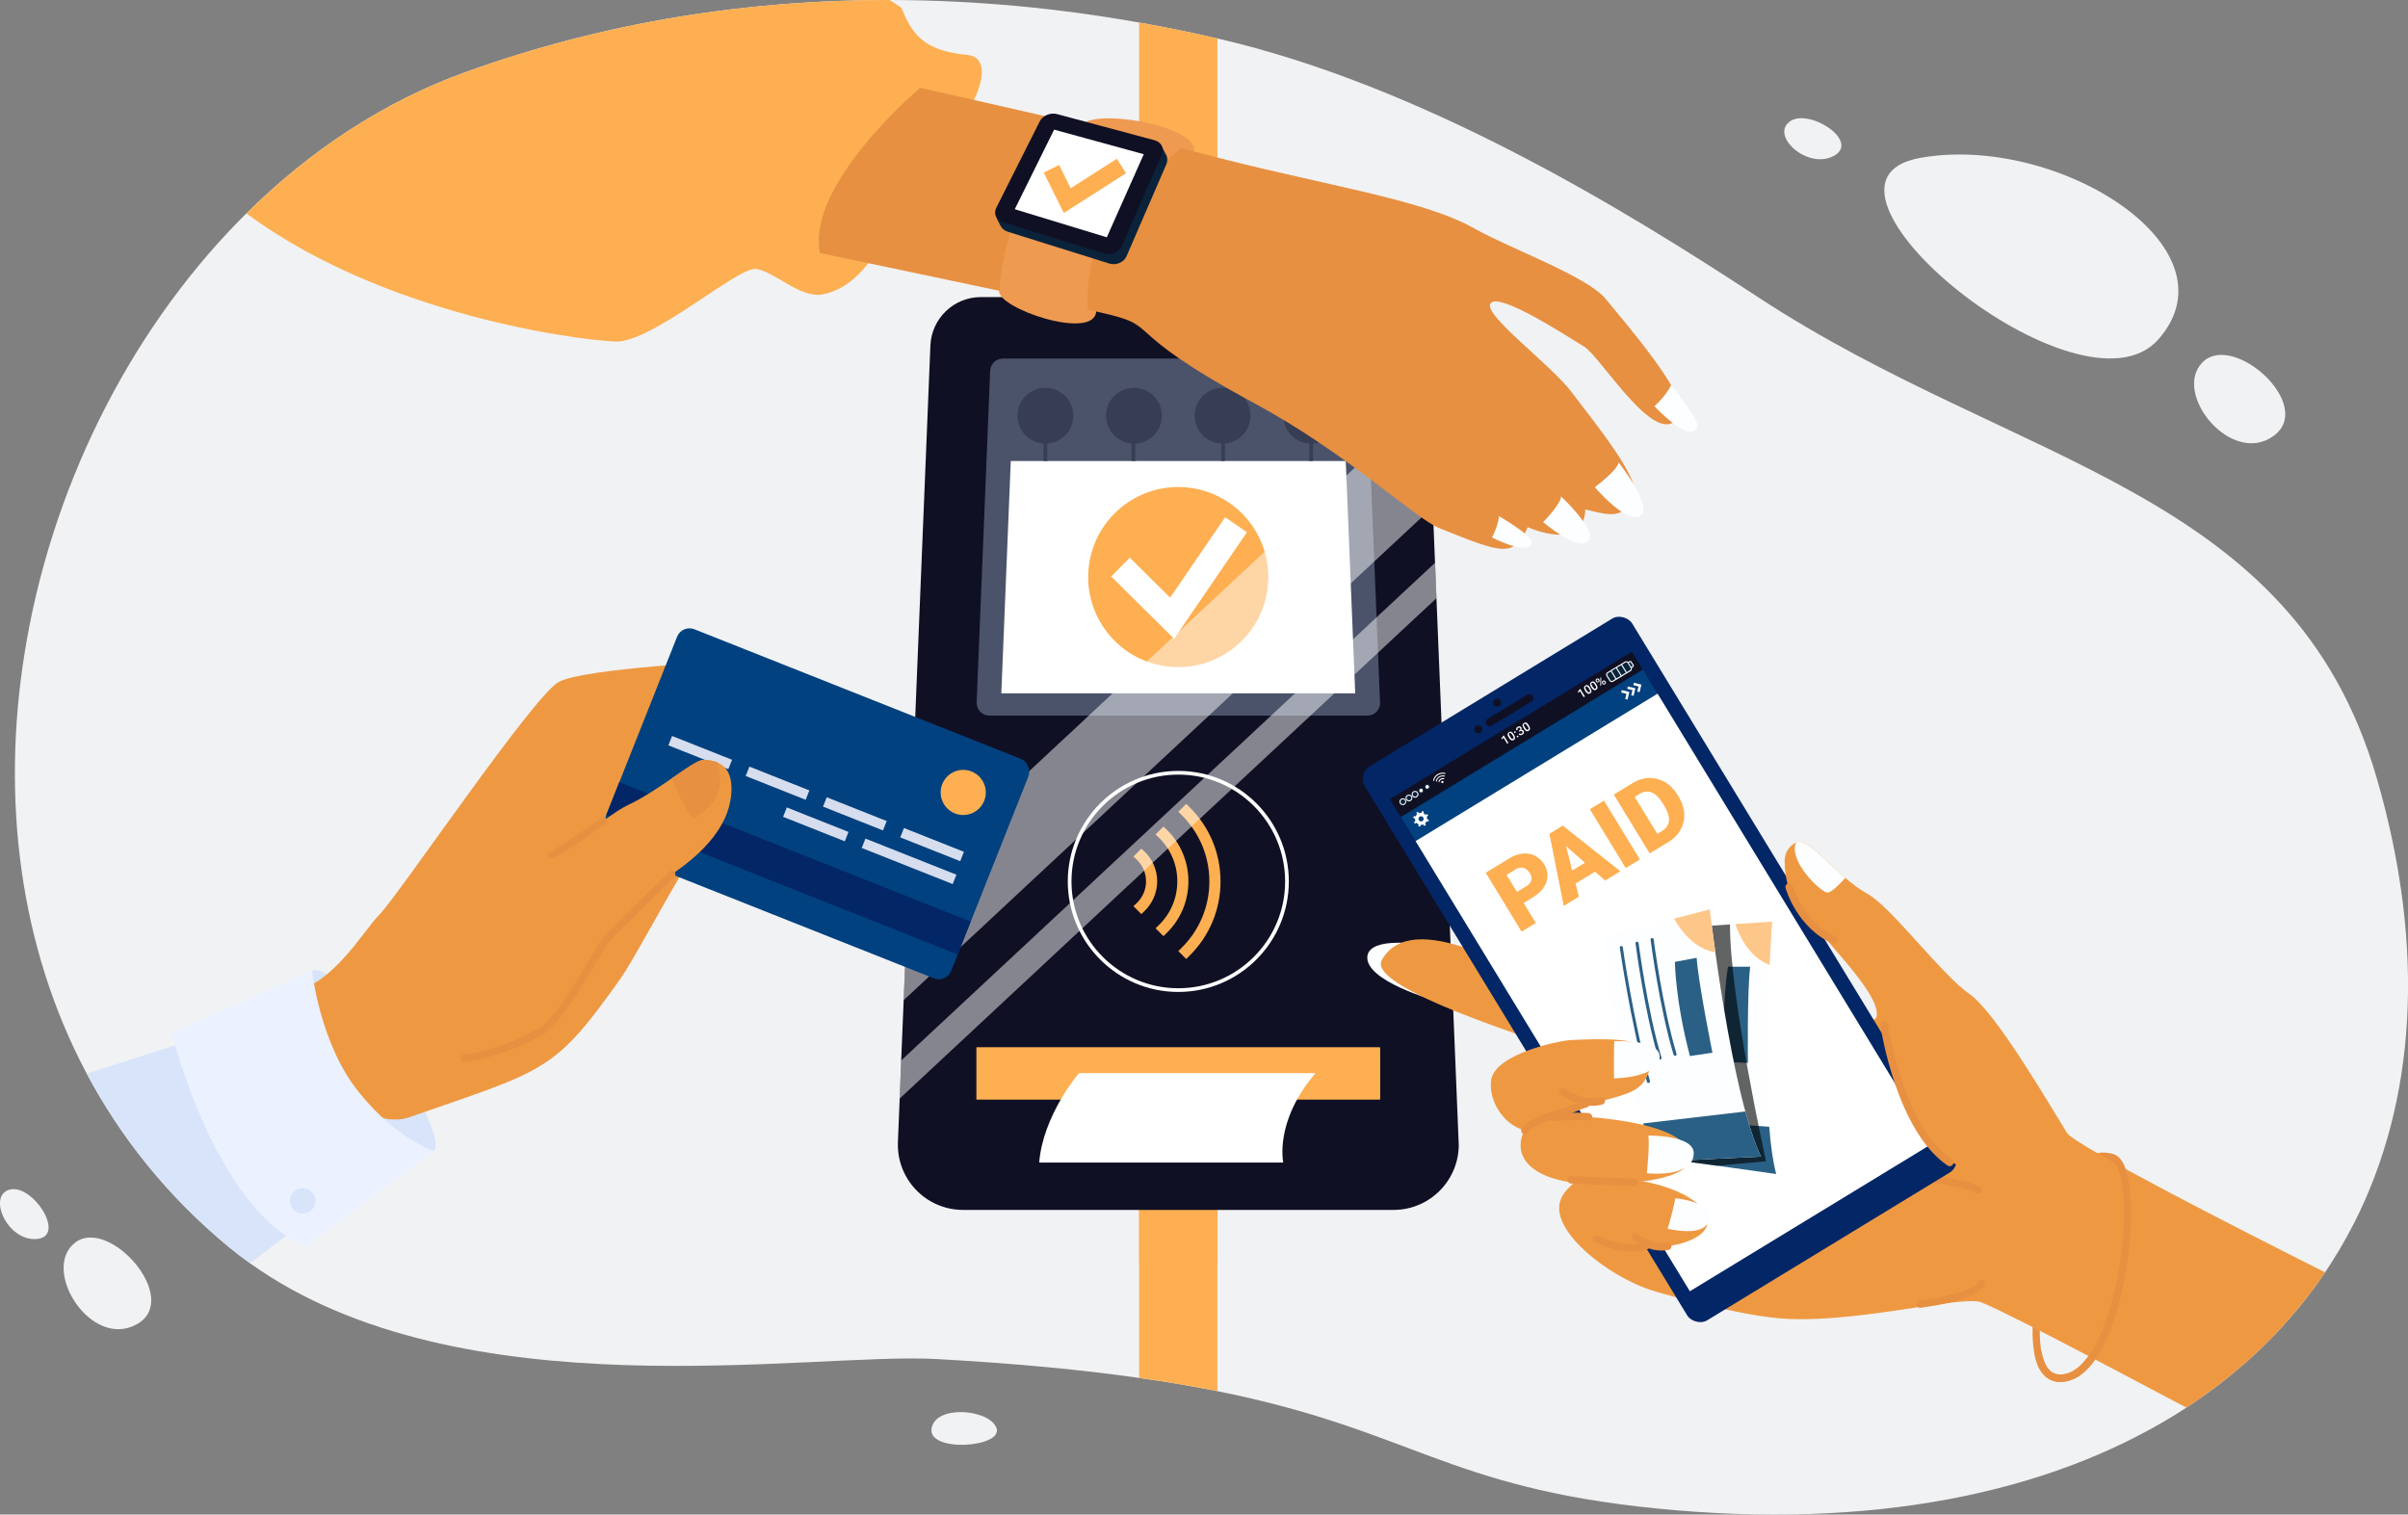 <?xml version="1.0" encoding="UTF-8"?>
<svg xmlns="http://www.w3.org/2000/svg" viewBox="0 0 338.79 213.1">
  <rect x="0" y="0" width="338.79" height="213.1" fill="#808080" stroke="none"/>
  <defs>
    <style>
      .cls-1 {
        fill: #032666;
      }

      .cls-1, .cls-2, .cls-3, .cls-4, .cls-5, .cls-6, .cls-7, .cls-8, .cls-9, .cls-10, .cls-11, .cls-12, .cls-13, .cls-14, .cls-15, .cls-16, .cls-17, .cls-18, .cls-19, .cls-20 {
        stroke-width: 0px;
      }

      .cls-2 {
        fill: #0a233b;
      }

      .cls-3 {
        fill: #01417f;
      }

      .cls-21 {
        isolation: isolate;
      }

      .cls-4 {
        fill: #101024;
      }

      .cls-5 {
        fill: #e79041;
      }

      .cls-6 {
        fill: #fdaf51;
      }

      .cls-7 {
        mix-blend-mode: soft-light;
        opacity: .49;
      }

      .cls-7, .cls-15 {
        fill: #fff;
      }

      .cls-8 {
        fill: #d8e4fa;
      }

      .cls-9 {
        fill: #373d53;
      }

      .cls-10 {
        fill: #4b536a;
      }

      .cls-11 {
        fill: #d6ddee;
      }

      .cls-12 {
        fill: #2a6085;
      }

      .cls-13 {
        fill: #ee9a51;
      }

      .cls-14 {
        fill: #fdc789;
      }

      .cls-16 {
        fill: #ee9942;
      }

      .cls-17 {
        fill: #f1f2f4;
      }

      .cls-18 {
        fill: #000;
        mix-blend-mode: overlay;
        opacity: .61;
      }

      .cls-19 {
        fill: #ebf1ff;
      }

      .cls-20 {
        fill: #fdfeff;
      }
    </style>
  </defs>
  <g class="cls-21">
    <g id="Calque_2" data-name="Calque 2">
      <g id="Calque_1-2" data-name="Calque 1">
        <g>
          <path class="cls-17" d="M331.16,172.17c-1.21,2.37-2.55,4.65-4.03,6.85-5.01,7.44-11.57,13.85-19.52,19.04-.47.31-.95.62-1.44.92-18.06,11.2-42.98,16.3-73.2,13.26-29.55-2.98-34.38-11.01-61.69-16.5-3.31-.66-6.95-1.29-11.01-1.86-7.79-1.11-17.12-2.03-28.57-2.66-17.7-.98-66.86,7.75-96.52-13.47-1.05-.75-2.09-1.54-3.09-2.37-8.54-7.08-15.1-15.33-19.88-24.3C2.64,133.11.23,112.27,3.43,92.08c3.62-22.91,14.45-44.98,30.25-61.07.33-.34.66-.67.99-.99,8.88-8.79,19.27-15.7,30.78-19.86C85.38,2.97,105.57-.03,125.16,0c11.99.02,23.76,1.15,35.11,3.17,3.72.65,7.39,1.41,11.01,2.24,28.79,6.62,57.07,23.94,76.05,36.39,36.48,23.95,75.2,26.74,87.07,67.71,6.99,24.11,5.45,45.59-3.23,62.66Z"/>
          <g>
            <path class="cls-6" d="M171.28,5.41v190.33c-3.31-.66-6.95-1.29-11.01-1.86V3.17c3.72.65,7.39,1.41,11.01,2.24Z"/>
            <rect class="cls-6" x="160.27" y="166.57" width="11.01" height="11.01"/>
            <path class="cls-4" d="M205.23,160.69c.21,5.21-3.96,9.55-9.17,9.55h-60.56c-5.22,0-9.38-4.34-9.17-9.55l.25-6.11.21-5.37.35-8.47.67-16.39,3.09-75.73c.16-3.81,3.29-6.82,7.1-6.82h55.55c3.82,0,6.95,3.01,7.1,6.82l.31,7.53.62,15.18.32,7.85h0s.2,4.98.2,4.98l3.12,76.53Z"/>
            <path class="cls-10" d="M194.16,98.82l-1.9-46.65c-.04-.96-.83-1.72-1.79-1.72h-49.37c-.96,0-1.75.76-1.79,1.72l-1.9,46.65c-.04,1.02.77,1.87,1.79,1.87h53.18c1.02,0,1.84-.85,1.79-1.87Z"/>
            <rect class="cls-6" x="137.39" y="147.35" width="56.77" height="7.34"/>
            <rect class="cls-6" x="138.6" y="151.02" width="54.35" height="2.27"/>
            <polygon class="cls-6" points="137.39 147.35 138.6 151.02 138.6 153.29 192.95 153.29 192.95 151.02 194.16 147.35 194.16 154.69 137.39 154.69 137.39 147.35"/>
            <path class="cls-15" d="M165.78,139.57c-8.58,0-15.55-6.98-15.55-15.55s6.98-15.55,15.55-15.55,15.55,6.98,15.55,15.55-6.98,15.55-15.55,15.55ZM165.78,108.99c-8.29,0-15.03,6.74-15.03,15.03s6.74,15.03,15.03,15.03,15.03-6.74,15.03-15.03-6.74-15.03-15.03-15.03Z"/>
            <g>
              <path class="cls-6" d="M160.95,119.76l-.37-.35-1.11,1.11.4.37c.88.82,1.37,1.93,1.37,3.12s-.49,2.3-1.37,3.12l-.4.37,1.11,1.11.37-.35c1.18-1.1,1.86-2.66,1.86-4.26s-.68-3.16-1.86-4.26Z"/>
              <path class="cls-6" d="M164.06,116.66l-.37-.36-1.11,1.11.39.37c1.72,1.65,2.67,3.86,2.67,6.23s-.95,4.58-2.67,6.23l-.39.37,1.11,1.11.37-.36c2.03-1.95,3.14-4.56,3.14-7.36s-1.12-5.41-3.14-7.36Z"/>
              <path class="cls-6" d="M167.26,113.47l-.37-.36-1.11,1.11.38.37c2.57,2.51,3.99,5.86,3.99,9.43s-1.42,6.93-3.99,9.43l-.38.37,1.11,1.11.37-.36c2.88-2.8,4.46-6.55,4.46-10.55s-1.58-7.75-4.46-10.55Z"/>
            </g>
            <g>
              <circle class="cls-9" cx="147.08" cy="58.49" r="3.93"/>
              <circle class="cls-9" cx="159.54" cy="58.49" r="3.93"/>
              <circle class="cls-9" cx="172.01" cy="58.49" r="3.93"/>
              <circle class="cls-9" cx="184.48" cy="58.49" r="3.93"/>
            </g>
            <polygon class="cls-15" points="142.21 64.87 140.88 97.55 190.67 97.55 189.34 64.87 142.21 64.87"/>
            <rect class="cls-9" x="146.82" y="60.32" width=".52" height="4.54"/>
            <rect class="cls-9" x="159.2" y="60.32" width=".52" height="4.54"/>
            <rect class="cls-9" x="171.82" y="60.32" width=".52" height="4.54"/>
            <rect class="cls-9" x="184.21" y="60.32" width=".52" height="4.54"/>
            <circle class="cls-6" cx="165.78" cy="81.21" r="12.67" transform="translate(60.34 232.73) rotate(-81.27)"/>
            <polygon class="cls-15" points="165.19 89.88 156.34 81.11 158.96 78.47 164.63 84.09 172.37 72.78 175.44 74.89 165.19 89.88"/>
            <polygon class="cls-7" points="201.58 71.33 127.13 140.74 127.8 124.35 200.97 56.15 201.58 71.33"/>
            <polygon class="cls-7" points="202.11 84.16 126.57 154.58 126.79 149.21 201.9 79.19 202.11 84.16"/>
          </g>
          <g>
            <path class="cls-8" d="M44.44,170.67s-4.23,3.24-9.26,7.07c-1.05-.75-2.09-1.54-3.09-2.37-8.54-7.08-15.1-15.33-19.88-24.3l15.1-4.86,17.13,24.47Z"/>
            <path class="cls-8" d="M61.04,161.93c2.47-2.07-13.04-27.15-17.13-25.34-4.09,1.81,11.71,29.88,17.13,25.34Z"/>
            <g>
              <path class="cls-5" d="M119.12,115.33s4.57,2.5,7.43,3.42c2.86.92,5.57-1.45,5.31-2.92-.26-1.48-3.8-3.18-7.33-4.88-3.53-1.7-12.84.95-5.41,4.38Z"/>
              <path class="cls-16" d="M39.97,139.88c6.72-.82,10.85-8.59,13.44-11.22,2.6-2.63,21.59-30.71,25.17-32.69,3.58-1.98,23.93-2.88,26.87-3.23,2.94-.34,19.52,11.11,22.47,13.37,2.95,2.27,3.62,5.2.04,6.2-3.58,1-10.12-.26-12.41-1.56-.81-.46-3.8-4.41-6.92-5.82-7.38,6.45-18.21,28.36-21.32,32.75-9.42,13.3-10.51,12.81-29.72,19.52-3.83,1.34-8.96-1.65-12.97-5.5-5.16-4.96-8.44-11.36-4.66-11.83Z"/>
              <path class="cls-5" d="M107.59,102.97c-.19,0-.38-.1-.47-.29-.69-1.36-1.2-4.74-1.22-4.89-.04-.29.15-.55.44-.6.28-.04.55.15.6.44,0,.03.51,3.35,1.12,4.57.13.26.03.57-.23.7-.08.04-.16.06-.24.06Z"/>
              <path class="cls-5" d="M118.08,111.72s-.01,0-.02,0c-.15,0-3.8-.19-4.73-2.94-.09-.27.05-.57.33-.67.27-.1.57.05.67.33.71,2.08,3.75,2.23,3.78,2.23.29.01.51.26.5.55-.01.28-.24.5-.52.5Z"/>
              <g>
                <rect class="cls-3" x="87.93" y="96.5" width="53.19" height="33.22" rx="1.88" ry="1.88" transform="translate(179.26 260.48) rotate(-158.35)"/>
                <rect class="cls-1" x="84.33" y="119.7" width="53.19" height="4.98" transform="translate(168.95 276.67) rotate(-158.35)"/>
                <g>
                  <rect class="cls-11" x="130.43" y="114.28" width="1.42" height="9.08" transform="translate(-27.68 196.89) rotate(-68.35)"/>
                  <rect class="cls-11" x="119.56" y="109.97" width="1.42" height="9.08" transform="translate(-30.53 184.05) rotate(-68.35)"/>
                  <rect class="cls-11" x="108.68" y="105.65" width="1.42" height="9.08" transform="translate(-33.38 171.22) rotate(-68.35)"/>
                  <rect class="cls-11" x="97.8" y="101.33" width="1.42" height="9.08" transform="translate(-36.23 158.39) rotate(-68.35)"/>
                </g>
                <rect class="cls-11" x="120.99" y="120.49" width="13.77" height="1.42" transform="translate(202.04 281.02) rotate(-158.35)"/>
                <rect class="cls-11" x="110.09" y="115.28" width="9.34" height="1.42" transform="translate(178.65 266.14) rotate(-158.35)"/>
                <path class="cls-6" d="M132.57,110.33c-.65,1.63.15,3.47,1.78,4.12,1.63.65,3.47-.15,4.12-1.78.65-1.63-.15-3.47-1.78-4.12-1.63-.65-3.47.15-4.12,1.78Z"/>
              </g>
              <path class="cls-16" d="M60.8,148.87c-12.09-3.52,10.12-25.76,13.37-26.11,3.26-.34,10.07-7.57,14.31-9.55,2.04-.96,4.22-2.44,6.09-3.73.06-.04.12-.08.19-.13,1.92-1.32,3.48-2.41,4.13-2.41.36,0,.86,0,1.38.12.23.05.47.12.7.23,1.18.51,2.24,1.77,1.87,4.85-.49,4.01-3.54,7.53-7.77,10.49-4.23,2.96-8.93,8.98-16.16,19.58-5.23,7.66-18.1,6.66-18.1,6.66Z"/>
              <path class="cls-5" d="M97.54,115.11c-.51-.12-2.18-3.25-2.98-5.63.06-.04.12-.08.19-.13,1.92-1.32,3.48-2.41,4.13-2.41.36,0,.86,0,1.38.12.23.05.47.12.7.23.46,1.47.59,3.31-.33,5.24,0,0-2.36,2.76-3.09,2.58Z"/>
              <path class="cls-5" d="M65.29,149.4c-.27,0-.5-.2-.52-.47-.03-.29.18-.54.47-.57,5.2-.51,10.74-3.78,10.79-3.81,2.17-1.58,5.03-6.4,6.93-9.6.99-1.66,1.7-2.86,2.14-3.36.35-.39,2.4-2.39,4.57-4.52,1.84-1.8,3.73-3.65,4.47-4.4.2-.21.54-.21.74,0,.21.2.21.53,0,.74-.74.76-2.64,2.62-4.48,4.42-2.07,2.02-4.2,4.11-4.52,4.47-.37.42-1.14,1.7-2.03,3.2-2.06,3.46-4.88,8.2-7.25,9.93-.27.17-5.83,3.45-11.27,3.98-.02,0-.03,0-.05,0Z"/>
              <path class="cls-5" d="M77.59,120.82c-.24,0-.46-.17-.51-.42-.06-.28.12-.56.4-.62.53-.15,4.04-2.51,7.13-4.71.24-.17.56-.11.73.12.17.24.11.56-.12.73-1.55,1.1-6.66,4.71-7.52,4.88-.04,0-.07.01-.11.01Z"/>
            </g>
            <path class="cls-19" d="M61.04,161.93s-5.24-1.57-10.66-8.39c-5.42-6.82-6.47-16.95-6.47-16.95l-19.75,8.74s6.08,24.79,18.83,30.03l18.04-13.43Z"/>
            <path class="cls-8" d="M40.81,168.97c0,.99.8,1.79,1.79,1.79s1.79-.8,1.79-1.79-.8-1.79-1.79-1.79-1.79.8-1.79,1.79Z"/>
          </g>
          <g>
            <path class="cls-5" d="M289.6,194.44c-.89-.07-1.64-.46-2.22-1.17-3.17-3.87-.05-16.55.08-17.09l1.01.25c-.03.13-3.12,12.71-.29,16.18.46.57,1.06.83,1.83.79,4.16-.19,7.16-8.22,8.28-16.1,1.13-7.93.23-13.39-1.25-13.89-3.24-1.1-4.65,2.77-4.71,2.93l-.98-.35c.61-1.73,2.66-4.71,6.03-3.57,2.68.91,2.88,8.43,1.94,15.02-1.15,8.07-4.19,16.77-9.27,17-.16,0-.31,0-.46,0Z"/>
            <g>
              <path class="cls-20" d="M199.99,132.89s-7.18-1.17-7.6,1.6c-.53,3.5,9.57,6.31,9.57,6.31l-1.97-7.9Z"/>
              <path class="cls-16" d="M327.13,179.02c-5.01,7.44-11.57,13.85-19.52,19.04-12.39-6.57-27.9-14.75-29.25-14.93-4.02-.55-18.49,3.28-28.27,2.34-6.17-.59-15.27-3.18-17.42-3.83-6.44-1.93-15.1-8.83-12.98-13.04,2.35-4.68,11.6-6.33,11.6-6.33.03-2.1-12.88-4.3-14.78-4.57-7.98-1.12,8.67-8.16,8.67-8.16-4.13-1.71-33.24-10.14-30.76-14.48,4.38-7.7,19.8,2.33,22.3,2.9,2.51.58,46.71,8.51,47.32,5.07.6-3.44-8.51-11.69-10.31-15.01-1.98-3.67-4.25-7.77-1.02-9.48,1.32-.69,3.94,2.42,6.93,4.99,1.01.87,2.05,1.66,3.1,2.23,3.27,1.78,10.55,11.49,14.3,14.06,3.75,2.56,11.31,15.64,13.78,19.59,1.08,1.73,24.5,13.69,36.32,19.62Z"/>
              <path class="cls-5" d="M252.57,169.52c-.2,0-.39-.11-.48-.3-.12-.26,0-.57.25-.7,14.14-6.58,26.08-1.66,26.2-1.61.27.11.39.42.28.69-.11.27-.42.39-.69.28-.12-.05-11.65-4.78-25.35,1.59-.07.03-.15.05-.22.05Z"/>
              <g>
                <rect class="cls-1" x="211.49" y="90.76" width="44.04" height="91.27" rx="2.05" ry="2.05" transform="translate(-36.87 141.41) rotate(-31.35)"/>
                <rect class="cls-4" x="210.36" y="97.07" width="39.87" height="68.11" transform="translate(-34.6 138.98) rotate(-31.35)"/>
                <rect class="cls-3" x="211.13" y="99.81" width="39.87" height="65.16" transform="translate(-35.14 139.56) rotate(-31.35)"/>
                <rect class="cls-15" x="215.55" y="102.55" width="39.87" height="74.17" transform="translate(-38.27 142.91) rotate(-31.35)"/>
                <g>
                  <g>
                    <path class="cls-15" d="M212.23,104.53l-.18.11-.52-.86-.21.25-.09-.15.32-.41h.02s.65,1.06.65,1.06Z"/>
                    <path class="cls-15" d="M213.03,103.44c.09.15.14.29.13.4-.01.11-.07.21-.19.28-.12.07-.23.08-.33.04-.1-.04-.2-.13-.3-.28l-.11-.18c-.09-.15-.14-.29-.12-.4.01-.11.07-.2.19-.28.12-.07.23-.09.33-.05.1.04.2.13.29.28l.11.18ZM212.73,103.34c-.06-.1-.12-.16-.18-.2-.06-.03-.11-.03-.17,0-.06.04-.09.08-.09.14,0,.06.03.14.08.23l.15.24c.06.1.12.16.18.2.06.03.12.03.18,0,.06-.03.09-.08.09-.15,0-.06-.03-.14-.09-.24l-.15-.24Z"/>
                    <path class="cls-15" d="M213.08,102.91s.06-.03.09-.02c.03,0,.05.03.07.05s.02.06.02.09c0,.03-.03.05-.06.07-.03.02-.06.03-.09.02-.03,0-.05-.02-.07-.05-.02-.03-.02-.06-.02-.09,0-.03.03-.06.06-.07ZM213.46,103.53s.06-.03.09-.02c.03,0,.05.03.07.05.02.03.02.06.01.09,0,.03-.03.05-.06.07-.03.02-.06.03-.09.02-.03,0-.05-.02-.07-.05-.02-.03-.02-.06-.02-.09,0-.03.03-.05.06-.07Z"/>
                    <path class="cls-15" d="M213.69,102.81l.11-.07c.05-.03.09-.07.1-.12.02-.05,0-.1-.03-.15-.03-.05-.07-.08-.11-.09-.04-.01-.09,0-.15.03-.05.03-.08.07-.09.11-.01.05,0,.09.02.14l-.18.11c-.03-.05-.05-.11-.05-.18,0-.06.02-.12.06-.18.04-.06.09-.11.15-.14.11-.07.21-.09.3-.07s.17.07.23.17c.03.05.04.1.04.16,0,.06-.02.12-.06.17.07-.02.14-.01.19.01.06.02.1.07.14.13.06.1.07.19.04.29-.03.1-.1.18-.21.24-.1.06-.2.09-.3.07-.1-.02-.18-.07-.23-.16l.18-.11s.07.08.12.08c.05.01.1,0,.15-.03.06-.03.09-.07.1-.12.01-.05,0-.1-.03-.16-.03-.06-.08-.09-.13-.1-.05-.01-.11,0-.18.04l-.11.06-.09-.14Z"/>
                    <path class="cls-15" d="M215.13,102.15c.09.15.14.29.13.4-.01.11-.07.21-.19.28-.12.07-.23.08-.33.04-.1-.04-.2-.13-.29-.28l-.11-.18c-.09-.15-.14-.29-.12-.4.01-.11.08-.2.19-.28.12-.07.23-.09.33-.05.1.04.2.13.29.28l.11.18ZM214.83,102.06c-.06-.1-.12-.17-.18-.2-.06-.03-.11-.03-.17,0-.06.04-.09.08-.09.14,0,.06.03.14.08.23l.15.24c.06.1.12.16.18.2.06.03.12.03.18,0,.06-.03.09-.08.09-.15,0-.06-.03-.14-.09-.24l-.15-.24Z"/>
                  </g>
                  <g>
                    <path class="cls-15" d="M222.99,97.98l-.18.11-.52-.86-.21.25-.09-.15.32-.41h.02s.65,1.06.65,1.06Z"/>
                    <path class="cls-15" d="M223.78,96.88c.09.15.14.29.13.4,0,.11-.07.21-.19.28-.11.07-.23.08-.33.04-.1-.04-.2-.13-.3-.28l-.11-.18c-.09-.15-.13-.29-.12-.4.01-.11.08-.2.19-.28.12-.07.23-.09.33-.05.1.04.2.13.29.28l.11.18ZM223.48,96.79c-.06-.1-.12-.17-.18-.2-.06-.03-.11-.03-.17,0-.06.04-.09.08-.09.14,0,.06.03.14.08.23l.15.24c.06.1.12.16.18.2.06.03.12.03.18,0,.06-.03.09-.08.09-.15s-.03-.14-.09-.24l-.15-.24Z"/>
                    <path class="cls-15" d="M224.63,96.36c.09.15.14.29.13.4,0,.11-.07.21-.19.28-.11.07-.23.09-.33.04-.1-.04-.2-.13-.3-.28l-.11-.18c-.09-.15-.13-.29-.12-.4.01-.11.08-.2.19-.28.12-.07.23-.09.33-.05.1.04.2.13.29.28l.11.18ZM224.33,96.27c-.06-.1-.12-.17-.18-.2-.06-.03-.11-.03-.17,0-.06.04-.09.08-.09.14,0,.06.03.14.08.23l.15.24c.06.1.12.17.18.2.06.03.12.03.18,0,.06-.04.09-.08.09-.15s-.03-.14-.09-.24l-.15-.24Z"/>
                    <path class="cls-15" d="M224.53,95.86c-.04-.06-.05-.13-.03-.2.02-.07.06-.12.13-.16.07-.04.14-.05.2-.04.07.02.12.06.16.12l.03.05c.04.06.05.13.03.19-.02.07-.06.12-.13.16-.07.04-.13.05-.2.04-.07-.01-.12-.06-.16-.12l-.03-.05ZM224.69,95.84s.05.06.08.07c.03,0,.06,0,.09-.01.03-.02.05-.04.05-.08,0-.03,0-.07-.02-.1l-.03-.05s-.05-.06-.08-.07c-.03,0-.06,0-.09.01-.03.02-.05.04-.05.08,0,.03,0,.07.02.1l.03.05ZM225.27,96.48h-.12s.01-1.15.01-1.15h.12s-.01,1.15-.01,1.15ZM225.41,96.15c-.04-.07-.05-.13-.03-.2.02-.07.06-.12.13-.16.07-.04.13-.05.2-.04.07.01.12.06.16.12l.03.05c.04.06.05.13.03.2-.02.07-.06.12-.13.16-.07.04-.14.05-.2.04-.07-.02-.12-.06-.16-.12l-.03-.05ZM225.57,96.13s.05.05.08.06c.03,0,.06,0,.09-.01.03-.02.05-.04.06-.08,0-.03,0-.07-.03-.1l-.03-.05s-.05-.06-.08-.06c-.03,0-.06,0-.09.01-.03.02-.05.04-.06.08,0,.03,0,.07.02.1l.03.05Z"/>
                  </g>
                  <g>
                    <g>
                      <rect class="cls-2" x="228.74" y="93.22" width=".95" height=".81" rx=".16" ry=".16" transform="translate(-15.24 132.94) rotate(-31.35)"/>
                      <path class="cls-15" d="M229.08,94.23c-.08,0-.16-.04-.2-.11l-.26-.42c-.03-.05-.04-.12-.03-.18.01-.06.05-.11.11-.15l.54-.33c.05-.03.12-.04.18-.03.06.01.11.05.15.11l.26.42c.03.05.04.12.03.18-.01.06-.05.11-.11.15l-.54.33s-.08.03-.12.03ZM229.36,93.16s-.03,0-.05.01l-.54.33s-.03.03-.04.05c0,.02,0,.05.01.07l.26.42s.08.05.12.03l.54-.33s.03-.03.04-.05c0-.02,0-.05-.01-.07l-.26-.42s-.05-.04-.07-.04Z"/>
                    </g>
                    <g>
                      <rect class="cls-2" x="226.04" y="93.8" width="3.49" height="1.4" rx=".29" ry=".29" transform="translate(-15.91 132.32) rotate(-31.35)"/>
                      <path class="cls-15" d="M226.76,95.97s-.06,0-.09-.01c-.1-.02-.18-.08-.23-.16l-.43-.7c-.1-.17-.05-.4.12-.5l2.48-1.51c.08-.05.18-.07.28-.04.1.02.18.08.23.16l.43.7c.05.08.07.18.04.28-.02.09-.08.18-.16.23l-2.49,1.51c-.06.04-.12.05-.19.05ZM228.81,93.18s-.08.01-.11.03l-2.48,1.51c-.1.06-.13.2-.07.3l.43.7s.08.08.13.1c.06.01.11,0,.16-.03l2.49-1.51s.08-.08.1-.13c.01-.06,0-.11-.03-.16l-.43-.7s-.08-.08-.13-.1c-.02,0-.03,0-.05,0Z"/>
                    </g>
                    <g>
                      <rect class="cls-15" x="226.95" y="94.26" width=".15" height="1.4" transform="translate(-16.27 131.94) rotate(-31.34)"/>
                      <rect class="cls-15" x="227.68" y="93.81" width=".15" height="1.4" transform="translate(-15.92 132.33) rotate(-31.36)"/>
                      <rect class="cls-15" x="228.41" y="93.37" width=".15" height="1.4" transform="translate(-15.59 132.57) rotate(-31.34)"/>
                    </g>
                  </g>
                  <g>
                    <g>
                      <path class="cls-2" d="M197.72,112.59c.12.19.06.44-.14.56-.19.12-.44.06-.56-.14-.12-.19-.06-.44.14-.56.19-.12.44-.06.56.14Z"/>
                      <path class="cls-15" d="M197.37,113.28c-.16,0-.32-.08-.41-.23-.07-.11-.09-.24-.06-.36.03-.13.11-.23.22-.3.23-.14.52-.07.66.16h0c.14.23.07.52-.16.66-.08.05-.16.07-.25.07ZM197.37,112.47c-.06,0-.12.02-.17.05-.08.05-.13.12-.15.21-.02.09,0,.18.04.25.09.16.3.21.46.11.16-.1.21-.3.11-.46-.06-.1-.17-.16-.29-.16Z"/>
                    </g>
                    <g>
                      <path class="cls-2" d="M198.57,112.06c.12.19.06.44-.14.56-.19.12-.44.06-.56-.14-.12-.19-.06-.44.14-.56.19-.12.44-.06.56.14Z"/>
                      <path class="cls-15" d="M198.23,112.76s-.08,0-.11-.01c-.12-.03-.23-.11-.3-.22-.14-.23-.07-.52.16-.66.23-.14.52-.07.66.16h0c.14.23.07.52-.16.66-.08.05-.16.07-.25.07ZM198.23,111.94c-.06,0-.12.02-.17.05-.16.1-.21.3-.11.46.1.16.3.21.46.11.16-.1.21-.3.11-.46-.05-.08-.12-.13-.21-.15-.03,0-.05,0-.08,0Z"/>
                    </g>
                    <g>
                      <path class="cls-2" d="M199.43,111.54c.12.19.06.44-.14.56-.19.12-.44.06-.56-.14-.12-.19-.06-.44.14-.56.19-.12.44-.06.56.14Z"/>
                      <path class="cls-15" d="M199.09,112.24c-.16,0-.32-.08-.41-.23-.14-.23-.07-.52.16-.66.11-.07.24-.09.36-.06.13.03.23.11.3.22h0c.14.23.07.52-.16.66-.08.05-.16.07-.25.07ZM199.08,111.42c-.06,0-.12.02-.17.05-.16.1-.21.3-.11.46.1.16.3.21.46.11.16-.1.21-.3.11-.46h0c-.05-.08-.12-.13-.21-.15-.03,0-.05,0-.08,0Z"/>
                    </g>
                    <g>
                      <path class="cls-15" d="M199.94,111.56c-.12,0-.22-.06-.29-.16-.05-.08-.06-.16-.04-.25.02-.09.07-.16.15-.21.05-.03.11-.05.17-.05.12,0,.22.06.29.16.1.16.05.36-.11.46-.05.03-.11.05-.17.05Z"/>
                      <path class="cls-2" d="M199.94,110.97h0c.09,0,.17.05.22.12.04.06.05.13.03.2s-.06.12-.12.16c-.04.02-.09.04-.13.04-.09,0-.17-.05-.22-.12-.04-.06-.05-.13-.03-.2s.06-.12.12-.16c.04-.02.09-.04.13-.04h0ZM199.94,110.82c-.07,0-.15.02-.21.06-.19.12-.25.37-.14.56.08.13.21.2.35.2.07,0,.15-.02.21-.06.19-.12.25-.37.14-.56-.08-.13-.21-.2-.35-.2h0Z"/>
                    </g>
                    <g>
                      <path class="cls-15" d="M200.8,111.04c-.12,0-.22-.06-.29-.16-.1-.16-.05-.36.11-.46.05-.03.11-.05.17-.05.12,0,.22.06.29.16.05.08.06.17.04.25-.02.09-.07.16-.15.21-.05.03-.11.05-.17.05Z"/>
                      <path class="cls-2" d="M200.8,110.45h0c.09,0,.17.05.22.12.04.06.05.13.03.2s-.06.12-.12.16c-.04.02-.09.04-.13.04-.09,0-.17-.05-.22-.12-.07-.12-.04-.28.09-.36.04-.02.09-.04.13-.04h0ZM200.8,110.3c-.07,0-.15.02-.21.06-.19.12-.25.37-.14.56.08.13.21.2.35.2.07,0,.15-.02.21-.06.19-.12.25-.37.14-.56-.08-.13-.21-.2-.35-.2h0Z"/>
                    </g>
                  </g>
                  <g>
                    <path class="cls-15" d="M201.7,109.88s-.01,0-.02,0c-.04,0-.06-.05-.05-.09.08-.36.31-.67.63-.87.32-.2.7-.25,1.06-.16.04,0,.06.05.05.09,0,.04-.05.07-.09.05-.33-.08-.66-.03-.95.15-.28.17-.49.45-.56.77,0,.03-.04.06-.07.06Z"/>
                    <path class="cls-15" d="M202.08,109.97s-.01,0-.02,0c-.04,0-.06-.05-.05-.09.06-.26.23-.49.46-.63.23-.14.5-.18.77-.12.04,0,.06.05.05.09,0,.04-.05.07-.09.05-.22-.05-.46-.02-.66.1-.2.12-.34.31-.39.54,0,.03-.04.06-.07.06Z"/>
                    <path class="cls-15" d="M202.45,110.06s-.01,0-.02,0c-.04,0-.06-.05-.05-.09.04-.16.14-.3.29-.39.15-.09.32-.12.48-.08.04,0,.06.05.05.09,0,.04-.05.07-.09.05-.13-.03-.25,0-.37.06-.11.07-.19.17-.22.3,0,.03-.04.06-.07.06Z"/>
                    <path class="cls-15" d="M203.07,109.95c.05.07.02.17-.05.22-.07.05-.17.02-.22-.05-.05-.07-.02-.17.05-.22.07-.05.17-.02.22.05Z"/>
                  </g>
                </g>
                <path class="cls-4" d="M211.12,98.57c.16.27.08.61-.19.77-.27.16-.61.08-.77-.19-.16-.27-.08-.61.19-.77.27-.16.61-.08.77.19Z"/>
                <g>
                  <path class="cls-4" d="M208.47,102.32c.16.27.08.61-.19.77-.27.16-.61.08-.77-.19-.16-.27-.08-.61.19-.77.27-.16.61-.08.77.19Z"/>
                  <path class="cls-4" d="M215.48,98.7l-5.59,3.41c-.27.16-.61.08-.77-.19h0c-.16-.27-.08-.61.19-.77l5.59-3.41c.27-.16.61-.08.77.19h0c.16.27.08.61-.19.77Z"/>
                </g>
                <path class="cls-15" d="M200.96,115.61l.07-.27-.24-.06c0-.13-.01-.26-.06-.38l.21-.13-.15-.24-.21.13c-.08-.1-.19-.17-.31-.23l.06-.24-.27-.07-.06.24c-.13,0-.26.01-.38.06l-.13-.21-.24.15.13.21c-.1.08-.17.19-.23.31l-.24-.06-.07.27.24.06c0,.13.01.26.06.38l-.21.13.15.24.21-.13c.08.1.19.17.31.23l-.06.24.27.07.06-.24c.13,0,.26-.01.38-.06l.13.21.24-.15-.13-.21c.1-.08.17-.19.23-.31l.24.06ZM199.85,115.57c-.2-.05-.32-.24-.27-.44.05-.2.24-.32.44-.27.2.05.32.24.27.44-.05.2-.24.32-.44.27Z"/>
                <g>
                  <polygon class="cls-15" points="230.94 96.33 229.88 96.07 229.79 96.4 230.53 96.58 230.35 97.31 230.68 97.39 230.94 96.33 230.94 96.33 230.94 96.33"/>
                  <polygon class="cls-15" points="230.09 96.84 229.03 96.59 228.94 96.92 229.68 97.1 229.5 97.83 229.83 97.91 230.09 96.85 230.09 96.85 230.09 96.84"/>
                  <polygon class="cls-15" points="229.24 97.36 228.17 97.1 228.09 97.44 228.83 97.62 228.65 98.35 228.98 98.43 229.24 97.37 229.24 97.37 229.24 97.36"/>
                </g>
                <g>
                  <g>
                    <path class="cls-20" d="M249.33,129.67s-.18,2.45-.36,6.1c-.3,6.1-.6,15.6-.05,22.78.2,2.62.52,4.93.98,6.65,0,0-4.27-.61-8.37-1.18-2.52-.34-4.97-.68-6.33-.84,0,0-.34-2.25-.72-5.68-.81-7.17-1.83-19.47-.45-26.81l9.36-.62.75-.05,5.18-.34Z"/>
                    <path class="cls-12" d="M248.92,158.54c.2,2.62.52,4.93.98,6.65,0,0-11.12-1.59-14.7-2.02,0,0-.34-2.26-.72-5.68l14.44,1.05Z"/>
                    <path class="cls-12" d="M236.31,152.06c-.11,0-.2-.09-.21-.2-.7-9.18-.22-19.15-.22-19.25,0-.12.11-.2.22-.2.12,0,.21.11.2.22,0,.1-.49,10.05.21,19.2,0,.12-.08.22-.2.23,0,0-.01,0-.02,0Z"/>
                    <path class="cls-12" d="M238.53,149.11c-.11,0-.2-.08-.21-.19-.73-6.87-.15-16.41-.14-16.5,0-.12.1-.2.23-.2.12,0,.21.11.2.23,0,.1-.58,9.6.14,16.43.01.12-.07.22-.19.24,0,0-.02,0-.02,0Z"/>
                    <path class="cls-12" d="M240.71,148.99c-.11,0-.2-.08-.21-.19-.73-6.87-.15-16.41-.14-16.5,0-.12.1-.2.23-.2.12,0,.21.11.2.23,0,.1-.58,9.6.14,16.43.01.12-.07.22-.19.24,0,0-.02,0-.02,0Z"/>
                    <path class="cls-14" d="M249.33,129.67s-.18,2.44-.36,6.1c-2.75-1.04-4.15-3.78-4.82-5.75l5.18-.34Z"/>
                    <path class="cls-12" d="M242.71,149.42l3.21.13s-.12-10.01.32-13.53h-3.12s-.97,5.23-.41,13.4Z"/>
                  </g>
                  <path class="cls-18" d="M243.4,130.06c-.04,10.32,5.07,33.34,5.07,33.34l-6.93.62c-2.52-.34-4.97-.68-6.33-.84,0,0-.34-2.25-.72-5.68-.81-7.17-1.83-19.47-.45-26.81l9.36-.62Z"/>
                  <g>
                    <path class="cls-20" d="M240.55,127.95s.28,2.43.79,6.06c.85,6.05,2.33,15.44,4.22,22.38.69,2.54,1.43,4.75,2.21,6.35,0,0-11.22.52-14.82.77,0,0-.75-2.15-1.77-5.44-2.14-6.89-5.44-18.78-5.46-26.25l9.8-2.55,5.02-1.31Z"/>
                    <path class="cls-12" d="M245.56,156.39c.69,2.54,1.43,4.75,2.21,6.35,0,0-11.22.52-14.82.77,0,0-.75-2.15-1.77-5.44l14.38-1.68Z"/>
                    <path class="cls-12" d="M231.93,152.38c-.09,0-.18-.06-.21-.16-2.41-8.89-3.8-18.77-3.82-18.87-.02-.12.07-.23.18-.24.12-.01.23.07.24.18.01.1,1.4,9.96,3.81,18.82.03.11-.04.23-.15.26-.02,0-.04,0-.06,0Z"/>
                    <path class="cls-12" d="M233.55,149.07c-.09,0-.18-.06-.21-.15-2-6.61-3.22-16.09-3.23-16.18-.01-.12.07-.22.19-.24.11-.01.22.07.24.19.01.09,1.23,9.54,3.22,16.11.03.11-.03.23-.14.27-.02,0-.04,0-.06,0Z"/>
                    <path class="cls-12" d="M235.67,148.55c-.09,0-.18-.06-.21-.15-2-6.61-3.22-16.09-3.23-16.18-.01-.12.07-.22.19-.24.11-.01.22.07.24.19.01.09,1.23,9.54,3.22,16.11.03.11-.03.23-.14.27-.02,0-.04,0-.06,0Z"/>
                    <path class="cls-14" d="M240.55,127.95s.28,2.43.79,6.06c-2.89-.5-4.78-2.94-5.81-4.75l5.02-1.31Z"/>
                    <path class="cls-12" d="M237.75,148.59l3.18-.47s-1.99-9.82-2.22-13.35l-3.06.57s.03,5.34,2.11,13.25Z"/>
                  </g>
                </g>
                <g>
                  <path class="cls-6" d="M214.36,127.05l1.72,2.81-2,1.22-5.05-8.28,3.31-2.02c.63-.39,1.26-.61,1.89-.68.63-.06,1.21.04,1.74.31.53.27.96.67,1.29,1.22.49.81.6,1.63.31,2.47-.28.84-.93,1.56-1.94,2.18l-1.27.78ZM213.42,125.5l1.31-.8c.39-.24.62-.51.71-.83.08-.32.02-.65-.2-1.01-.24-.39-.53-.63-.88-.74-.35-.1-.71-.05-1.07.17l-1.33.81,1.46,2.39Z"/>
                  <path class="cls-6" d="M224.41,122.65l-2.74,1.67.47,1.84-2.13,1.3-2.02-10.14,1.88-1.15,8.11,6.42-2.14,1.31-1.43-1.25ZM221.21,122.48l1.78-1.09-2.65-2.33.87,3.41Z"/>
                  <path class="cls-6" d="M230.72,120.93l-1.99,1.21-5.05-8.28,1.99-1.21,5.05,8.28Z"/>
                  <path class="cls-6" d="M232.1,120.08l-5.05-8.28,2.67-1.63c.73-.45,1.49-.68,2.28-.71.79-.02,1.53.17,2.23.57.7.41,1.28.98,1.74,1.73l.23.38c.46.76.72,1.54.76,2.33.05.8-.12,1.54-.49,2.24-.37.69-.92,1.26-1.63,1.7l-2.73,1.66ZM229.99,112.12l3.18,5.21.69-.42c.57-.35.89-.82.95-1.42.06-.59-.16-1.29-.65-2.1l-.22-.36c-.49-.8-1.01-1.31-1.56-1.53-.55-.22-1.13-.15-1.71.21l-.67.41Z"/>
                </g>
              </g>
              <path class="cls-16" d="M214.15,159.82c-1.24,4,2.99,6.88,11.06,6.82,2.94-.02,13.25-.44,12.57-4.13-.68-3.7-8.73-4.93-14.99-5.42-2.25-.17-7.73-.18-8.64,2.73Z"/>
              <path class="cls-16" d="M220.28,167.63c-1.94,2.26-1.14,6.62,10.04,7.81,4.8.51,10.71-1.12,9.82-4.15-.89-3.03-6.49-4.68-8.97-5.06s-9.02-.78-10.89,1.4Z"/>
              <path class="cls-20" d="M259.63,123.52c-.9.99-2.01,2.09-2.52,2.07-.94-.03-5.57-4.49-4.41-7.05,1.31-.7,3.93,2.41,6.93,4.98Z"/>
              <path class="cls-20" d="M231.71,165.07s.42-4.24.19-5.29c0,0,6.43-.1,6.4,2.49-.04,3.55-6.59,2.81-6.59,2.81Z"/>
              <path class="cls-20" d="M234.63,172.88s.75-2.44,1.07-4.28c0,0,5.22.42,4.72,3.02-.49,2.61-5.8,1.26-5.8,1.26Z"/>
              <path class="cls-16" d="M264.62,143.48s3.31,16.73,10.75,20.46c7.44,3.73-5.15-22.94-5.15-22.94,0,0-6.01-1.76-5.6,2.48Z"/>
              <path class="cls-5" d="M274.32,164.1c-.1,0-.2-.03-.29-.09-7.18-4.85-9.38-19.11-9.47-19.72-.04-.29.16-.55.44-.6.29-.04.55.16.6.44.02.14,2.22,14.41,9.02,19,.24.16.3.49.14.73-.1.15-.27.23-.44.23Z"/>
              <path class="cls-5" d="M229.73,176.12c-2.55,0-5.17-1.24-5.32-1.31-.26-.12-.37-.44-.25-.7.13-.26.44-.37.7-.25.04.02,4.45,2.09,6.92.77l.23-.13.24.12s1.02.47,2.29.22c.29-.05.56.13.61.42.05.28-.13.56-.42.61-1.23.23-2.24-.04-2.7-.2-.71.33-1.51.45-2.32.45Z"/>
              <path class="cls-5" d="M229.99,166.9s-.01,0-.02,0l-8.94-.37c-.29-.01-.51-.26-.5-.55s.26-.52.55-.5l8.94.37c.29.01.51.26.5.55-.01.28-.24.5-.52.5Z"/>
              <path class="cls-16" d="M251.13,121.26c-.11,2.93,1.18,7.69,6.6,11.46,5.42,3.77-6.5-14.2-6.6-11.46Z"/>
              <path class="cls-5" d="M258.1,132.85c-.07,0-.14-.01-.21-.05-5.04-2.24-6.61-7.62-6.67-7.85-.08-.28.08-.57.36-.65.28-.08.57.08.65.36.01.05,1.5,5.14,6.09,7.17.26.12.38.43.27.69-.09.2-.28.31-.48.31Z"/>
              <path class="cls-5" d="M270.16,184.02c-.26,0-.48-.19-.52-.45-.04-.29.16-.55.45-.59,7.21-.98,8.09-2.39,8.15-2.51.05-.25.27-.44.55-.42.29.02.51.27.49.56-.04.51-.8,2.28-9.05,3.4-.02,0-.05,0-.07,0ZM278.24,180.54h0s0,0,0,0ZM278.24,180.53h0s0,0,0,0ZM278.24,180.53h0s0,0,0,0Z"/>
            </g>
            <path class="cls-5" d="M297.39,162.43c-.18-.06-.35-.11-.52-.15-.01.36-.06.7-.14,1.03.11.03.22.06.33.1,1.48.5,2.38,5.96,1.25,13.89-1.12,7.88-4.12,15.92-8.28,16.1-.77.03-1.37-.22-1.83-.79-.49-.6-.8-1.47-.99-2.5-.32.12-.67.16-1.01.12.21,1.24.59,2.3,1.19,3.04.58.71,1.32,1.1,2.22,1.17.15.01.31.01.46,0,5.08-.23,8.12-8.93,9.27-17,.94-6.6.73-14.11-1.94-15.02Z"/>
            <path class="cls-16" d="M209.8,151.97c.51-3.7,9.72-5.6,11.35-5.64,1.63-.04,8.53-.55,10.13,1.05,1.6,1.59.94,4.83-1.47,6.07-2.4,1.25-7.69,2.09-7.69,2.09,0,0-3.2,3.62-5.29,3.76-4.82.31-7.47-4.17-7.04-7.33Z"/>
            <path class="cls-20" d="M227.11,146.5c-.06,1.63-.03,5.23-.03,5.23,0,0,6.13-.05,6.42-2.9.17-1.73-2.57-2.41-6.39-2.34Z"/>
            <path class="cls-5" d="M224.07,155.59c-2.37,0-4.41-1.47-4.51-1.54-.23-.17-.29-.5-.12-.73.17-.23.5-.29.73-.12.03.02,2.59,1.85,4.99,1.2.28-.08.57.09.64.37.08.28-.09.57-.37.64-.46.13-.92.18-1.37.18Z"/>
            <path class="cls-5" d="M214.54,159.58c-.08,0-.16-.02-.24-.06-.26-.13-.36-.45-.23-.7.5-.99,3.36-2.31,5.4-2.73.6-.13,1.26-.41,1.89-.68.58-.25,1.14-.49,1.65-.61.29-.06.56.11.63.39.07.28-.11.56-.39.63-.42.1-.93.32-1.47.55-.68.29-1.38.6-2.09.74-2.07.43-4.43,1.67-4.68,2.18-.09.18-.28.29-.47.29Z"/>
            <path class="cls-5" d="M218.39,157.75c-.27,0-.5-.21-.52-.49-.02-.29.2-.54.48-.56.14-.01,3.39-.25,5.19-.08.29.03.5.28.47.57-.03.29-.29.51-.57.47-1.71-.16-4.98.08-5.01.08-.01,0-.03,0-.04,0Z"/>
            <path class="cls-5" d="M232.03,175.61c-.07,0-.13-.01-.19-.04-.05-.02-1.17-.47-2.04-1.14-.23-.18-.27-.51-.09-.74.18-.23.51-.27.74-.09.75.58,1.77.99,1.78,1,.27.11.4.41.29.68-.08.21-.28.33-.49.33Z"/>
          </g>
          <path class="cls-6" d="M131.96,20.61c-4.92,4.09-7.26,18.98-16.15,20.8-3.2.66-6.95-3.3-9.47-3.57-2.51-.27-13.77,9.66-19.21,10.21-1.99.19-31.61-2.62-52.46-18.02,8.88-8.79,19.27-15.7,30.78-19.86C85.38,2.97,105.57-.03,125.16,0c1.01.63,1.63,1.04,1.67,1.15,1.48,3.48,2.91,5.98,9.27,6.58,4.52.42.78,8.79-4.15,12.88Z"/>
          <path class="cls-6" d="M115.37,35.6c.21,2.18,2.74,3.21,5.17,1.09s16.04-23.17,15.62-25.01c-.42-1.84-3.81-1.97-6.69.68-2.88,2.65-14.09,23.25-14.09,23.25Z"/>
          <path class="cls-13" d="M152.25,17.54c2.24-2.59,19.99.88,14.82,5.13-5.17,4.26-12.5,16.98-12.84,21.16-.34,4.17-13.94-.45-13.66-2.92.28-2.47,11.68-23.37,11.68-23.37Z"/>
          <g>
            <path class="cls-5" d="M209.73,42.65c-1.27,1.55,8.5,8.63,11.46,12.62,2.96,3.99,10.27,12.7,8.63,15.06-1.75,2.51-2.94,2.32-6.77,1.35-.09,3.45-3.03,4.6-8.11,2.5-1.96,4.34-3.52,3.73-12.53.09-3.22-1.3-13.02-10.56-25.87-17.5-20.38-11.01-12.26-10.73-22.31-12.94-.34-.07-.74-.16-1.18-.26-2.79-.61-7.41-1.59-12.48-2.66-11.46-2.43-25.21-5.31-25.21-5.31-1.96-9.72,14.1-23.24,14.1-23.24,0,0,11.87,2.66,22.79,5.19,5.38,1.24,10.53,2.45,13.92,3.3.88.22,1.64.42,2.26.58,17.36,4.62,31.5,6.48,38.97,10.7,4.97,2.81,15.92,6.76,18.51,9.93,2.59,3.17,11.72,13.69,10.46,16.23-2.87,5.79-11.06-8.03-13.48-9.51-2.43-1.47-11.88-7.67-13.15-6.12Z"/>
            <path class="cls-5" d="M222.88,71.65c-.15,0-.3-.07-.41-.19-4.66-5.7-20.25-20.43-20.41-20.58-.21-.2-.22-.53-.02-.74.2-.21.53-.22.74-.02.16.15,15.8,14.93,20.5,20.68.18.22.15.55-.07.74-.1.08-.21.12-.33.12Z"/>
            <path class="cls-5" d="M214.19,74.2c-.11,0-.22-.04-.32-.11-.15-.11-14.83-11.39-17.59-12.98-.25-.14-.34-.46-.19-.72.14-.25.47-.34.72-.19,2.82,1.62,17.1,12.59,17.7,13.05.23.18.27.51.1.74-.1.13-.26.2-.42.2Z"/>
          </g>
          <path class="cls-20" d="M235.12,54.2s4.1,4.98,3.7,5.92c-1.05,2.46-6.05-2.97-6.05-2.97,0,0,1.45-1.22,2.35-2.95Z"/>
          <path class="cls-20" d="M210.92,72.63s4.65,2.75,4.6,3.6c-.12,2.23-5.61-.61-5.61-.61,0,0,.79-1.38,1.01-2.99Z"/>
          <path class="cls-20" d="M227.72,65.06s4.96,6.29,3.05,7.52c-1.91,1.23-6.39-4.03-6.39-4.03,0,0,3.29-2.46,3.34-3.49Z"/>
          <path class="cls-20" d="M219.62,69.84s5.34,4.96,3.8,6.34c-1.54,1.38-6.31-2.72-6.31-2.72,0,0,2.61-2.67,2.51-3.61Z"/>
          <path class="cls-6" d="M106.42,36.92c-.19,0-.37-.1-.46-.27-.11-.2-2.64-5.02.43-11.97.12-.26.43-.38.69-.27.26.12.38.43.27.69-2.87,6.49-.49,11.01-.47,11.05.14.25.04.57-.21.71-.08.04-.17.06-.25.06Z"/>
          <path class="cls-6" d="M99.63,37.66s-.01,0-.02,0c-.29-.01-.51-.26-.5-.54.61-15.13,14.12-25.29,14.25-25.4.23-.17.56-.12.73.11.17.23.12.56-.11.73-.13.1-13.24,9.98-13.83,24.6-.01.28-.24.5-.52.5Z"/>
          <path class="cls-13" d="M153.06,43.57c-2.79-.61-7.41-1.59-12.48-2.66.31-3.71,1.25-9.06,3.97-13.57,2.26-3.73,5.65-7.6,7.71-9.8,5.38,1.24,10.53,2.45,13.92,3.3-2.8,2.23-7.54,6.37-10.36,10.79-2.7,4.24-2.93,9.08-2.76,11.95Z"/>
          <g>
            <path class="cls-2" d="M156.07,37.08l-14.27-4.47c-.96-.3-1.41-1.21-1-2.03l6.09-12.21c.41-.82,1.5-1.29,2.43-1.04l13.78,3.74c.93.25,1.38,1.17,1,2.04l-5.6,12.94c-.38.87-1.47,1.33-2.43,1.03Z"/>
            <path class="cls-2" d="M140.07,30.27c.34.96.78,1.61.78,1.61l23.32-9.84-.85-1.73-23.24,9.96Z"/>
            <path class="cls-4" d="M155.39,35.7l-14.24-4.42c-.96-.3-1.4-1.2-.99-2.02l6.12-12.17c.41-.82,1.5-1.29,2.43-1.04l13.75,3.69c.93.25,1.37,1.16.99,2.03l-5.63,12.89c-.38.87-1.47,1.33-2.43,1.03Z"/>
            <polygon class="cls-15" points="155.72 33.39 142.77 29.44 148.31 18.24 160.92 21.7 155.72 33.39"/>
            <polygon class="cls-6" points="149.67 29.97 146.85 24.28 149.01 23.21 150.64 26.49 157.13 22.34 158.43 24.37 149.67 29.97"/>
          </g>
          <path class="cls-17" d="M303.66,47.76c11.45-12.96-14.36-29.04-33.57-25.53-19.22,3.5,22.63,37.92,33.57,25.53Z"/>
          <path class="cls-17" d="M258.1,21.88c3.61-2.1-3.79-6.82-6.38-4.72-2.59,2.1,2.77,6.82,6.38,4.72Z"/>
          <path class="cls-17" d="M5.21,174.33c4.16-.4-.6-7.77-3.83-6.95-3.23.82-.33,7.35,3.83,6.95Z"/>
          <path class="cls-17" d="M19.23,186.34c6.43-3.55-3.9-15.26-8.7-11.47-4.8,3.8,2.26,15.02,8.7,11.47Z"/>
          <path class="cls-17" d="M319.84,61.36c5.99-4.26-5.6-14.72-9.94-10.4-4.34,4.32,3.96,14.66,9.94,10.4Z"/>
          <path class="cls-17" d="M140.22,201.01c.8,2.69-9.76,3.39-9.15-.04.61-3.43,8.35-2.65,9.15.04Z"/>
          <path class="cls-15" d="M151.8,150.99s-5.07,5.92-5.59,12.59h34.34s-1.31-5.77,4.54-12.59h-33.29Z"/>
        </g>
      </g>
    </g>
  </g>
</svg>